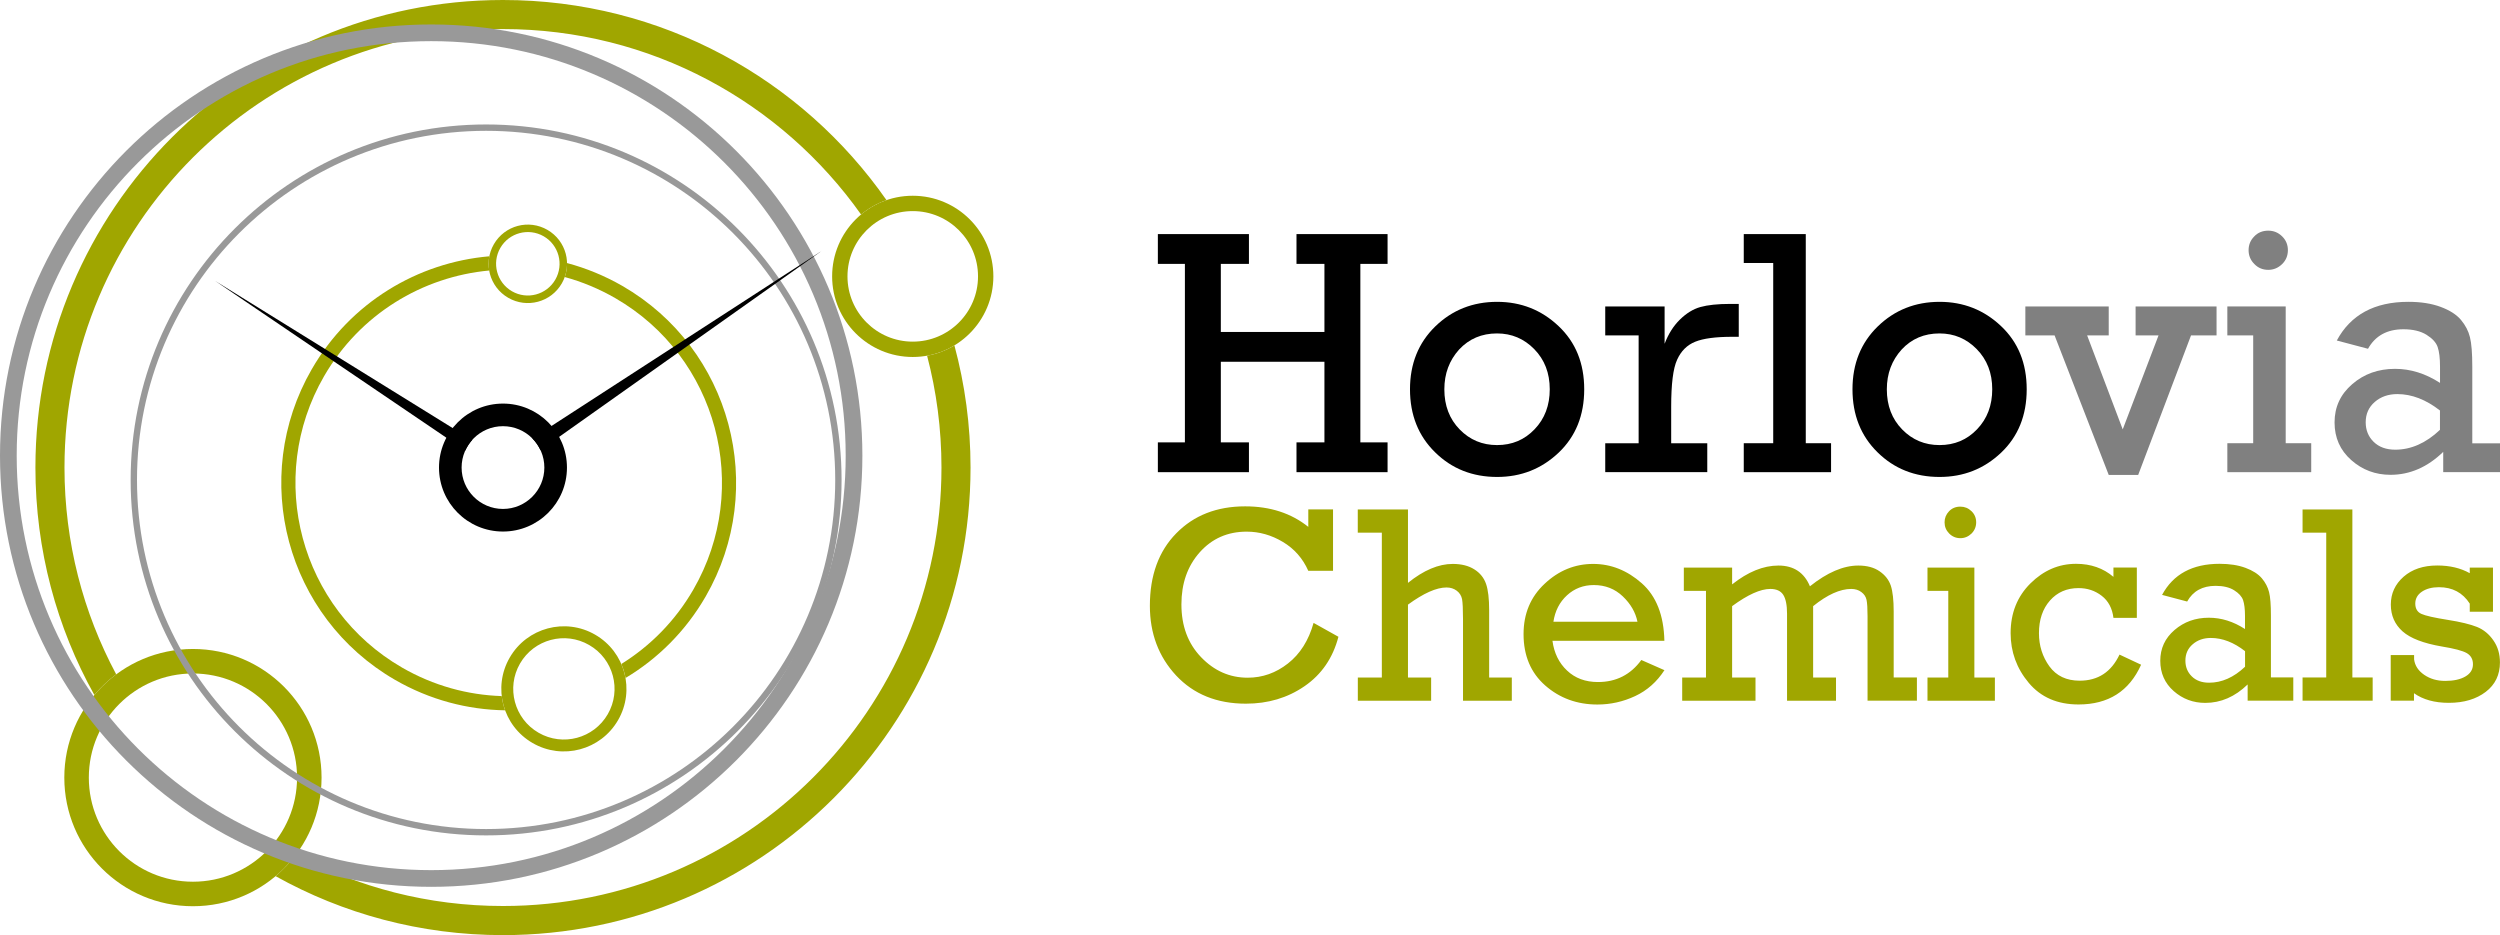 <svg xmlns="http://www.w3.org/2000/svg" xmlns:xlink="http://www.w3.org/1999/xlink" id="Layer_1" x="0px" y="0px" viewBox="0 0 444.7 166.35" style="enable-background:new 0 0 444.7 166.35;" xml:space="preserve"><style type="text/css">	.st0{fill:#808080;}	.st1{fill:#A0A600;}	.st2{fill-rule:evenodd;clip-rule:evenodd;fill:#A0A600;}	.st3{fill-rule:evenodd;clip-rule:evenodd;fill:#999999;}	.st4{fill-rule:evenodd;clip-rule:evenodd;}</style><g>	<g>		<path class="st0" d="M444.7,78.84v5.14h-10.1v-3.6c-2.8,2.72-5.93,4.08-9.38,4.08c-2.67,0-5.01-0.87-6.98-2.62   c-1.98-1.75-2.97-3.98-2.97-6.7c0-2.73,1.05-5.01,3.16-6.82c2.1-1.81,4.62-2.71,7.6-2.71c2.75,0,5.42,0.83,8,2.5V65.2   c0-1.5-0.14-2.65-0.42-3.47c-0.28-0.81-0.95-1.54-2-2.19c-1.04-0.64-2.41-0.97-4.09-0.97c-2.9,0-5,1.15-6.3,3.47l-5.55-1.47   c2.46-4.58,6.7-6.88,12.73-6.88c2.21,0,4.13,0.3,5.74,0.9c1.62,0.6,2.82,1.37,3.62,2.32c0.79,0.95,1.32,1.96,1.59,3.06   c0.28,1.1,0.42,2.85,0.42,5.24v13.65H444.7L444.7,78.84z M434.02,73.02c-2.49-1.94-5.02-2.92-7.58-2.92   c-1.61,0-2.95,0.47-4.02,1.4c-1.08,0.94-1.61,2.14-1.61,3.62c0,1.38,0.47,2.55,1.41,3.47c0.95,0.93,2.22,1.4,3.85,1.4   c2.8,0,5.46-1.17,7.95-3.53V73.02z"></path>		<polygon class="st0" points="400.8,78.84 400.8,59.66 396.2,59.66 396.2,54.51 406.58,54.51 406.58,78.84 411.12,78.84    411.12,83.99 396.2,83.99 396.2,78.84   "></polygon>		<path class="st0" d="M399.98,44.5c0-0.94,0.32-1.75,0.99-2.43c0.65-0.7,1.5-1.04,2.51-1.04c0.95,0,1.77,0.33,2.46,1.01   c0.69,0.67,1.03,1.49,1.03,2.46c0,0.98-0.34,1.81-1.03,2.48c-0.7,0.68-1.52,1.02-2.46,1.02c-0.98,0-1.81-0.34-2.48-1.04   C400.31,46.27,399.98,45.45,399.98,44.5z"></path>		<polygon class="st0" points="375.1,84.48 365.47,59.66 360.27,59.66 360.27,54.51 375.1,54.51 375.1,59.66 371.26,59.66    377.59,76.38 383.96,59.66 379.88,59.66 379.88,54.51 394.28,54.51 394.28,59.66 389.74,59.66 380.34,84.48   "></polygon>		<path d="M329.52,69.25c0-4.54,1.5-8.27,4.5-11.19c3-2.91,6.67-4.37,11-4.37c4.24,0,7.89,1.44,10.92,4.31   c3.05,2.87,4.57,6.62,4.57,11.25c0,4.63-1.52,8.39-4.55,11.27c-3.04,2.88-6.68,4.32-10.95,4.32c-4.39,0-8.07-1.46-11.04-4.39   C331.01,77.54,329.52,73.8,329.52,69.25L329.52,69.25z M335.63,69.25c0,2.9,0.91,5.28,2.73,7.14c1.81,1.86,4.03,2.78,6.65,2.78   c2.66,0,4.88-0.93,6.68-2.82c1.8-1.88,2.69-4.25,2.69-7.11c0-2.88-0.92-5.26-2.75-7.13c-1.82-1.86-4.03-2.8-6.63-2.8   c-2.72,0-4.97,0.96-6.73,2.86C336.52,64.1,335.63,66.45,335.63,69.25z"></path>		<polygon points="315.42,78.84 315.42,46.78 310.18,46.78 310.18,41.64 321.21,41.64 321.21,78.84 325.71,78.84 325.71,83.99    310.18,83.99 310.18,78.84   "></polygon>		<path d="M291.48,78.84V59.66h-5.94v-5.15h10.56v6.64c0.66-1.72,1.56-3.16,2.71-4.29c1.16-1.14,2.38-1.89,3.67-2.25   c1.29-0.36,3.06-0.55,5.29-0.55h1.52v5.85h-1.15c-2.95,0-5.14,0.29-6.6,0.88c-1.44,0.58-2.52,1.65-3.22,3.21   c-0.71,1.55-1.05,4.33-1.05,8.36v6.49h6.42v5.14h-18.15v-5.14H291.48z"></path>		<path d="M250.81,69.25c0-4.54,1.5-8.27,4.5-11.19c3-2.91,6.67-4.37,11-4.37c4.24,0,7.89,1.44,10.92,4.31   c3.05,2.87,4.57,6.62,4.57,11.25c0,4.63-1.52,8.39-4.55,11.27c-3.04,2.88-6.68,4.32-10.94,4.32c-4.39,0-8.07-1.46-11.04-4.39   C252.3,77.54,250.81,73.8,250.81,69.25L250.81,69.25z M256.92,69.25c0,2.9,0.91,5.28,2.73,7.14c1.81,1.86,4.03,2.78,6.65,2.78   c2.66,0,4.88-0.93,6.68-2.82c1.8-1.88,2.69-4.25,2.69-7.11c0-2.88-0.92-5.26-2.75-7.13c-1.82-1.86-4.03-2.8-6.63-2.8   c-2.72,0-4.97,0.96-6.74,2.86C257.81,64.1,256.92,66.45,256.92,69.25z"></path>		<polygon points="210.77,78.69 210.77,46.94 205.96,46.94 205.96,41.64 222.16,41.64 222.16,46.94 217.16,46.94 217.16,59.05    235.59,59.05 235.59,46.94 230.62,46.94 230.62,41.64 246.82,41.64 246.82,46.94 241.98,46.94 241.98,78.69 246.82,78.69    246.82,83.99 230.62,83.99 230.62,78.69 235.59,78.69 235.59,64.35 217.16,64.35 217.16,78.69 222.16,78.69 222.16,83.99    205.96,83.99 205.96,78.69   "></polygon>		<path class="st1" d="M233.66,110.8l4.42,2.47c-0.99,3.78-3,6.71-6.03,8.79c-3.02,2.08-6.5,3.11-10.43,3.11   c-5.15,0-9.28-1.67-12.41-5.01c-3.11-3.35-4.67-7.48-4.67-12.4c0-5.4,1.56-9.7,4.69-12.89c3.13-3.2,7.22-4.8,12.26-4.8   c4.45,0,8.2,1.22,11.23,3.65v-3.11h4.4v10.93h-4.4c-0.98-2.21-2.49-3.93-4.52-5.14c-2.04-1.22-4.18-1.83-6.44-1.83   c-3.39,0-6.17,1.23-8.35,3.67c-2.18,2.45-3.26,5.54-3.26,9.27c0,3.83,1.16,6.96,3.5,9.39c2.33,2.43,5.09,3.65,8.29,3.65   c2.62,0,5.01-0.84,7.16-2.53C231.26,116.33,232.78,113.93,233.66,110.8L233.66,110.8z M245.8,120.51V94.75h-4.28v-4.13h8.93v13.06   c2.79-2.25,5.44-3.37,7.96-3.37c1.56,0,2.85,0.33,3.86,0.98c1.02,0.65,1.7,1.51,2.07,2.58c0.37,1.07,0.55,2.63,0.55,4.68v11.97   h4.03v4.13h-8.68v-14.48c0-1.8-0.06-3-0.17-3.6c-0.12-0.6-0.43-1.1-0.94-1.49c-0.52-0.39-1.12-0.58-1.82-0.58   c-1.8,0-4.08,1.02-6.86,3.05v12.97h4.12v4.13h-13.04v-4.13H245.8L245.8,120.51z M296.06,113.98h-19.91   c0.29,2.18,1.16,3.95,2.6,5.3c1.43,1.36,3.26,2.04,5.5,2.04c3.24,0,5.81-1.31,7.71-3.92l4.11,1.81c-1.34,2.07-3.07,3.61-5.21,4.61   c-2.14,1-4.38,1.5-6.71,1.5c-3.62,0-6.71-1.13-9.29-3.39c-2.56-2.25-3.85-5.3-3.85-9.13c0-3.64,1.25-6.63,3.76-8.97   c2.5-2.35,5.38-3.52,8.62-3.52c3.18,0,6.06,1.15,8.65,3.44C294.61,106.03,295.96,109.44,296.06,113.98L296.06,113.98z    M291.27,110.6c-0.33-1.66-1.2-3.17-2.6-4.51c-1.4-1.34-3.12-2.02-5.16-2.02c-1.86,0-3.45,0.61-4.77,1.82   c-1.33,1.22-2.13,2.79-2.42,4.71H291.27L291.27,110.6z M303.46,120.51v-15.41h-3.94v-4.13h8.59v2.98   c2.81-2.23,5.55-3.35,8.24-3.35c2.71,0,4.58,1.24,5.6,3.69c3.08-2.46,5.95-3.69,8.61-3.69c1.54,0,2.8,0.34,3.78,1.02   c0.99,0.68,1.65,1.53,2,2.56c0.34,1.04,0.51,2.56,0.51,4.59v11.74h4.13v4.13h-8.78v-15.04c0-1.37-0.06-2.34-0.18-2.9   c-0.12-0.56-0.43-1.03-0.93-1.39c-0.49-0.37-1.09-0.55-1.79-0.55c-1.99,0-4.25,1.02-6.78,3.06v12.7h4.07v4.13h-8.71v-15.49   c0-1.54-0.23-2.66-0.68-3.36c-0.45-0.69-1.21-1.04-2.29-1.04c-1.76,0-4.02,1.02-6.8,3.06v12.7h4.16v4.13h-13.04v-4.13H303.46   L303.46,120.51z M345.9,92.91c0-0.75,0.26-1.4,0.79-1.96c0.53-0.56,1.2-0.83,2.02-0.83c0.76,0,1.42,0.27,1.98,0.81   c0.55,0.53,0.83,1.19,0.83,1.98c0,0.78-0.28,1.45-0.83,2c-0.56,0.54-1.22,0.82-1.98,0.82c-0.78,0-1.45-0.28-2-0.84   C346.17,94.34,345.9,93.68,345.9,92.91L345.9,92.91z M346.56,120.51v-15.41h-3.7v-4.13h8.34v19.55h3.65v4.13h-11.99v-4.13H346.56   L346.56,120.51z M380.1,100.96v8.95h-4.16c-0.21-1.71-0.91-3.02-2.09-3.93c-1.19-0.92-2.56-1.37-4.12-1.37   c-2.09,0-3.78,0.74-5.08,2.21c-1.3,1.47-1.96,3.41-1.96,5.81c0,2.23,0.63,4.2,1.86,5.9c1.24,1.7,3.03,2.55,5.38,2.55   c3.26,0,5.62-1.54,7.09-4.64l3.84,1.8c-2.12,4.72-5.83,7.07-11.13,7.07c-3.75,0-6.7-1.28-8.85-3.84   c-2.15-2.56-3.23-5.51-3.23-8.85c0-3.57,1.18-6.52,3.53-8.85c2.34-2.32,5.05-3.48,8.11-3.48c2.63,0,4.85,0.78,6.65,2.32v-1.66   H380.1L380.1,100.96z M407.93,120.51v4.13h-8.12v-2.89c-2.25,2.19-4.77,3.28-7.54,3.28c-2.15,0-4.02-0.7-5.61-2.1   c-1.59-1.4-2.39-3.2-2.39-5.39c0-2.2,0.84-4.02,2.54-5.48c1.69-1.45,3.71-2.18,6.1-2.18c2.21,0,4.36,0.67,6.43,2.01v-2.35   c0-1.2-0.12-2.13-0.34-2.79c-0.23-0.65-0.76-1.24-1.6-1.76c-0.83-0.52-1.94-0.78-3.29-0.78c-2.33,0-4.02,0.93-5.06,2.79   l-4.46-1.18c1.98-3.68,5.39-5.53,10.23-5.53c1.78,0,3.32,0.24,4.61,0.72c1.3,0.48,2.26,1.1,2.91,1.86   c0.64,0.76,1.06,1.58,1.28,2.45c0.23,0.88,0.33,2.29,0.33,4.21v10.96H407.93L407.93,120.51z M399.35,115.83   c-2-1.56-4.03-2.35-6.09-2.35c-1.29,0-2.37,0.38-3.23,1.13c-0.87,0.75-1.29,1.72-1.29,2.91c0,1.11,0.37,2.04,1.13,2.79   c0.76,0.75,1.79,1.13,3.09,1.13c2.25,0,4.38-0.94,6.39-2.84V115.83L399.35,115.83z M413.79,120.51V94.75h-4.21v-4.13h8.86v29.89   h3.61v4.13h-12.47v-4.13H413.79L413.79,120.51z M425.26,124.64v-8.12h4.16v0.78c0.15,1.11,0.75,2.02,1.8,2.74   c1.05,0.72,2.29,1.08,3.73,1.08c1.5,0,2.7-0.26,3.6-0.79c0.89-0.52,1.34-1.24,1.34-2.17c0-0.9-0.37-1.56-1.11-1.99   c-0.74-0.42-2.21-0.81-4.42-1.17c-3.26-0.56-5.58-1.45-6.98-2.68c-1.39-1.24-2.1-2.82-2.1-4.78c0-1.97,0.76-3.62,2.27-4.95   c1.52-1.33,3.51-2,5.99-2c2.24,0,4.16,0.46,5.78,1.37v-1h4.13v7.85h-4.13v-1.44c-1.26-1.95-3.08-2.92-5.49-2.92   c-1.22,0-2.23,0.27-3.01,0.79c-0.79,0.53-1.19,1.24-1.19,2.12c0,0.89,0.36,1.51,1.09,1.84c0.73,0.33,2.29,0.68,4.68,1.06   c2.3,0.36,4.03,0.79,5.21,1.26c1.18,0.48,2.15,1.28,2.92,2.4c0.78,1.12,1.16,2.42,1.16,3.91c0,2.2-0.84,3.95-2.53,5.24   c-1.69,1.29-3.87,1.95-6.57,1.95c-2.52,0-4.58-0.57-6.19-1.71v1.32H425.26z"></path>	</g>	<path class="st2" d="M169.77,61.44c1.87,6.93,2.87,14.21,2.87,21.73c0,45.93-37.24,83.17-83.17,83.17  c-14.68,0-28.48-3.81-40.45-10.49c1.37-1.15,2.6-2.46,3.67-3.89c10.96,5.87,23.48,9.2,36.78,9.2c43.08,0,78-34.92,78-78  c0-6.88-0.89-13.54-2.56-19.89C166.66,62.97,168.3,62.33,169.77,61.44z"></path>	<path class="st2" d="M89.47,0c28.24,0,53.19,14.08,68.22,35.6c-1.67,0.57-3.2,1.45-4.52,2.56C139.04,18.2,115.78,5.17,89.47,5.17  c-43.08,0-78,34.92-78,78c0,13.3,3.33,25.82,9.2,36.78c-1.44,1.07-2.74,2.3-3.89,3.67C10.11,111.65,6.3,97.86,6.3,83.17  C6.3,37.24,43.54,0,89.47,0z"></path>	<path class="st2" d="M34.32,115.44c12.64,0,22.88,10.24,22.88,22.88c0,12.64-10.24,22.88-22.88,22.88  c-12.64,0-22.88-10.24-22.88-22.88C11.44,125.69,21.68,115.44,34.32,115.44L34.32,115.44z M34.32,119.8  c-10.23,0-18.52,8.29-18.52,18.52c0,10.23,8.29,18.52,18.52,18.52c10.23,0,18.52-8.29,18.52-18.52  C52.84,128.1,44.55,119.8,34.32,119.8z"></path>	<path class="st3" d="M76.7,4.35c42.36,0,76.7,34.34,76.7,76.7s-34.34,76.7-76.7,76.7S0,123.41,0,81.05S34.34,4.35,76.7,4.35  L76.7,4.35z M76.7,7.32c-40.72,0-73.73,33.01-73.73,73.73c0,40.72,33.01,73.73,73.73,73.73s73.73-33.01,73.73-73.73  C150.44,40.33,117.43,7.32,76.7,7.32z"></path>	<path class="st2" d="M162.36,34.82c7.92,0,14.34,6.42,14.34,14.34c0,7.92-6.42,14.34-14.34,14.34c-7.92,0-14.34-6.42-14.34-14.34  C148.02,41.24,154.44,34.82,162.36,34.82L162.36,34.82z M162.36,37.55c-6.41,0-11.61,5.2-11.61,11.61c0,6.41,5.2,11.61,11.61,11.61  c6.41,0,11.61-5.2,11.61-11.61C173.97,42.75,168.78,37.55,162.36,37.55z"></path>	<path class="st3" d="M86.47,22.14c34.92,0,63.23,28.31,63.23,63.23c0,34.92-28.31,63.23-63.23,63.23  c-34.92,0-63.23-28.31-63.23-63.23C23.24,50.45,51.55,22.14,86.47,22.14L86.47,22.14z M86.47,23.27c-34.3,0-62.1,27.8-62.1,62.1  c0,34.3,27.8,62.1,62.1,62.1c34.3,0,62.1-27.8,62.1-62.1C148.57,51.07,120.77,23.27,86.47,23.27z"></path>	<path class="st2" d="M100.86,46.79c3.37,0.9,6.68,2.25,9.85,4.07c19.35,11.17,25.97,35.91,14.81,55.25  c-3.57,6.18-8.53,11.07-14.25,14.49c-0.15-0.86-0.4-1.69-0.75-2.49c5.14-3.19,9.59-7.65,12.82-13.25  c10.47-18.14,4.26-41.34-13.88-51.82c-2.9-1.67-5.92-2.92-9-3.76C100.75,48.47,100.88,47.63,100.86,46.79z"></path>	<path class="st2" d="M55.46,65.67c6.87-11.89,18.86-18.98,31.58-20.08c-0.16,0.84-0.17,1.7-0.02,2.53  c-11.84,1.1-22.98,7.73-29.38,18.81c-10.47,18.14-4.26,41.34,13.88,51.82c5.6,3.23,11.69,4.88,17.73,5.07  c0.1,0.86,0.3,1.71,0.6,2.53c-6.67-0.1-13.4-1.85-19.59-5.42C50.92,109.75,44.29,85.02,55.46,65.67z"></path>	<path class="st2" d="M90.67,116.97c3.07-5.32,9.88-7.15,15.2-4.07c5.32,3.07,7.15,9.88,4.07,15.2c-3.07,5.32-9.88,7.15-15.2,4.07  C89.42,129.1,87.59,122.29,90.67,116.97L90.67,116.97z M92.5,118.03c-2.49,4.31-1.01,9.82,3.3,12.31c4.31,2.49,9.82,1.01,12.31-3.3  c2.49-4.31,1.01-9.82-3.3-12.3C100.5,112.24,94.99,113.72,92.5,118.03z"></path>	<path class="st2" d="M87.85,43.44c1.93-3.34,6.19-4.48,9.53-2.55c3.34,1.93,4.48,6.19,2.55,9.53c-1.93,3.34-6.19,4.48-9.53,2.55  C87.06,51.04,85.92,46.77,87.85,43.44L87.85,43.44z M89,44.1c-1.56,2.7-0.63,6.15,2.07,7.71c2.7,1.56,6.15,0.63,7.71-2.07  c1.56-2.7,0.63-6.15-2.07-7.71C94.01,40.48,90.56,41.4,89,44.1z"></path>	<path class="st4" d="M89.47,71.79c6.28,0,11.38,5.09,11.38,11.38c0,6.29-5.1,11.38-11.38,11.38c-6.29,0-11.38-5.09-11.38-11.38  C78.09,76.89,83.19,71.79,89.47,71.79L89.47,71.79z M89.47,75.81c-4.06,0-7.36,3.29-7.36,7.36c0,4.06,3.3,7.36,7.36,7.36  c4.06,0,7.36-3.3,7.36-7.36C96.83,79.11,93.54,75.81,89.47,75.81z"></path>	<path class="st4" d="M146.19,44.61L146.19,44.61L96.14,80.06c-0.37-0.78-0.86-1.48-1.45-2.08L146.19,44.61z"></path>	<path class="st4" d="M38.29,49.98L38.29,49.98l45.68,28.3c-0.49,0.56-0.9,1.19-1.21,1.86L38.29,49.98z"></path></g></svg>